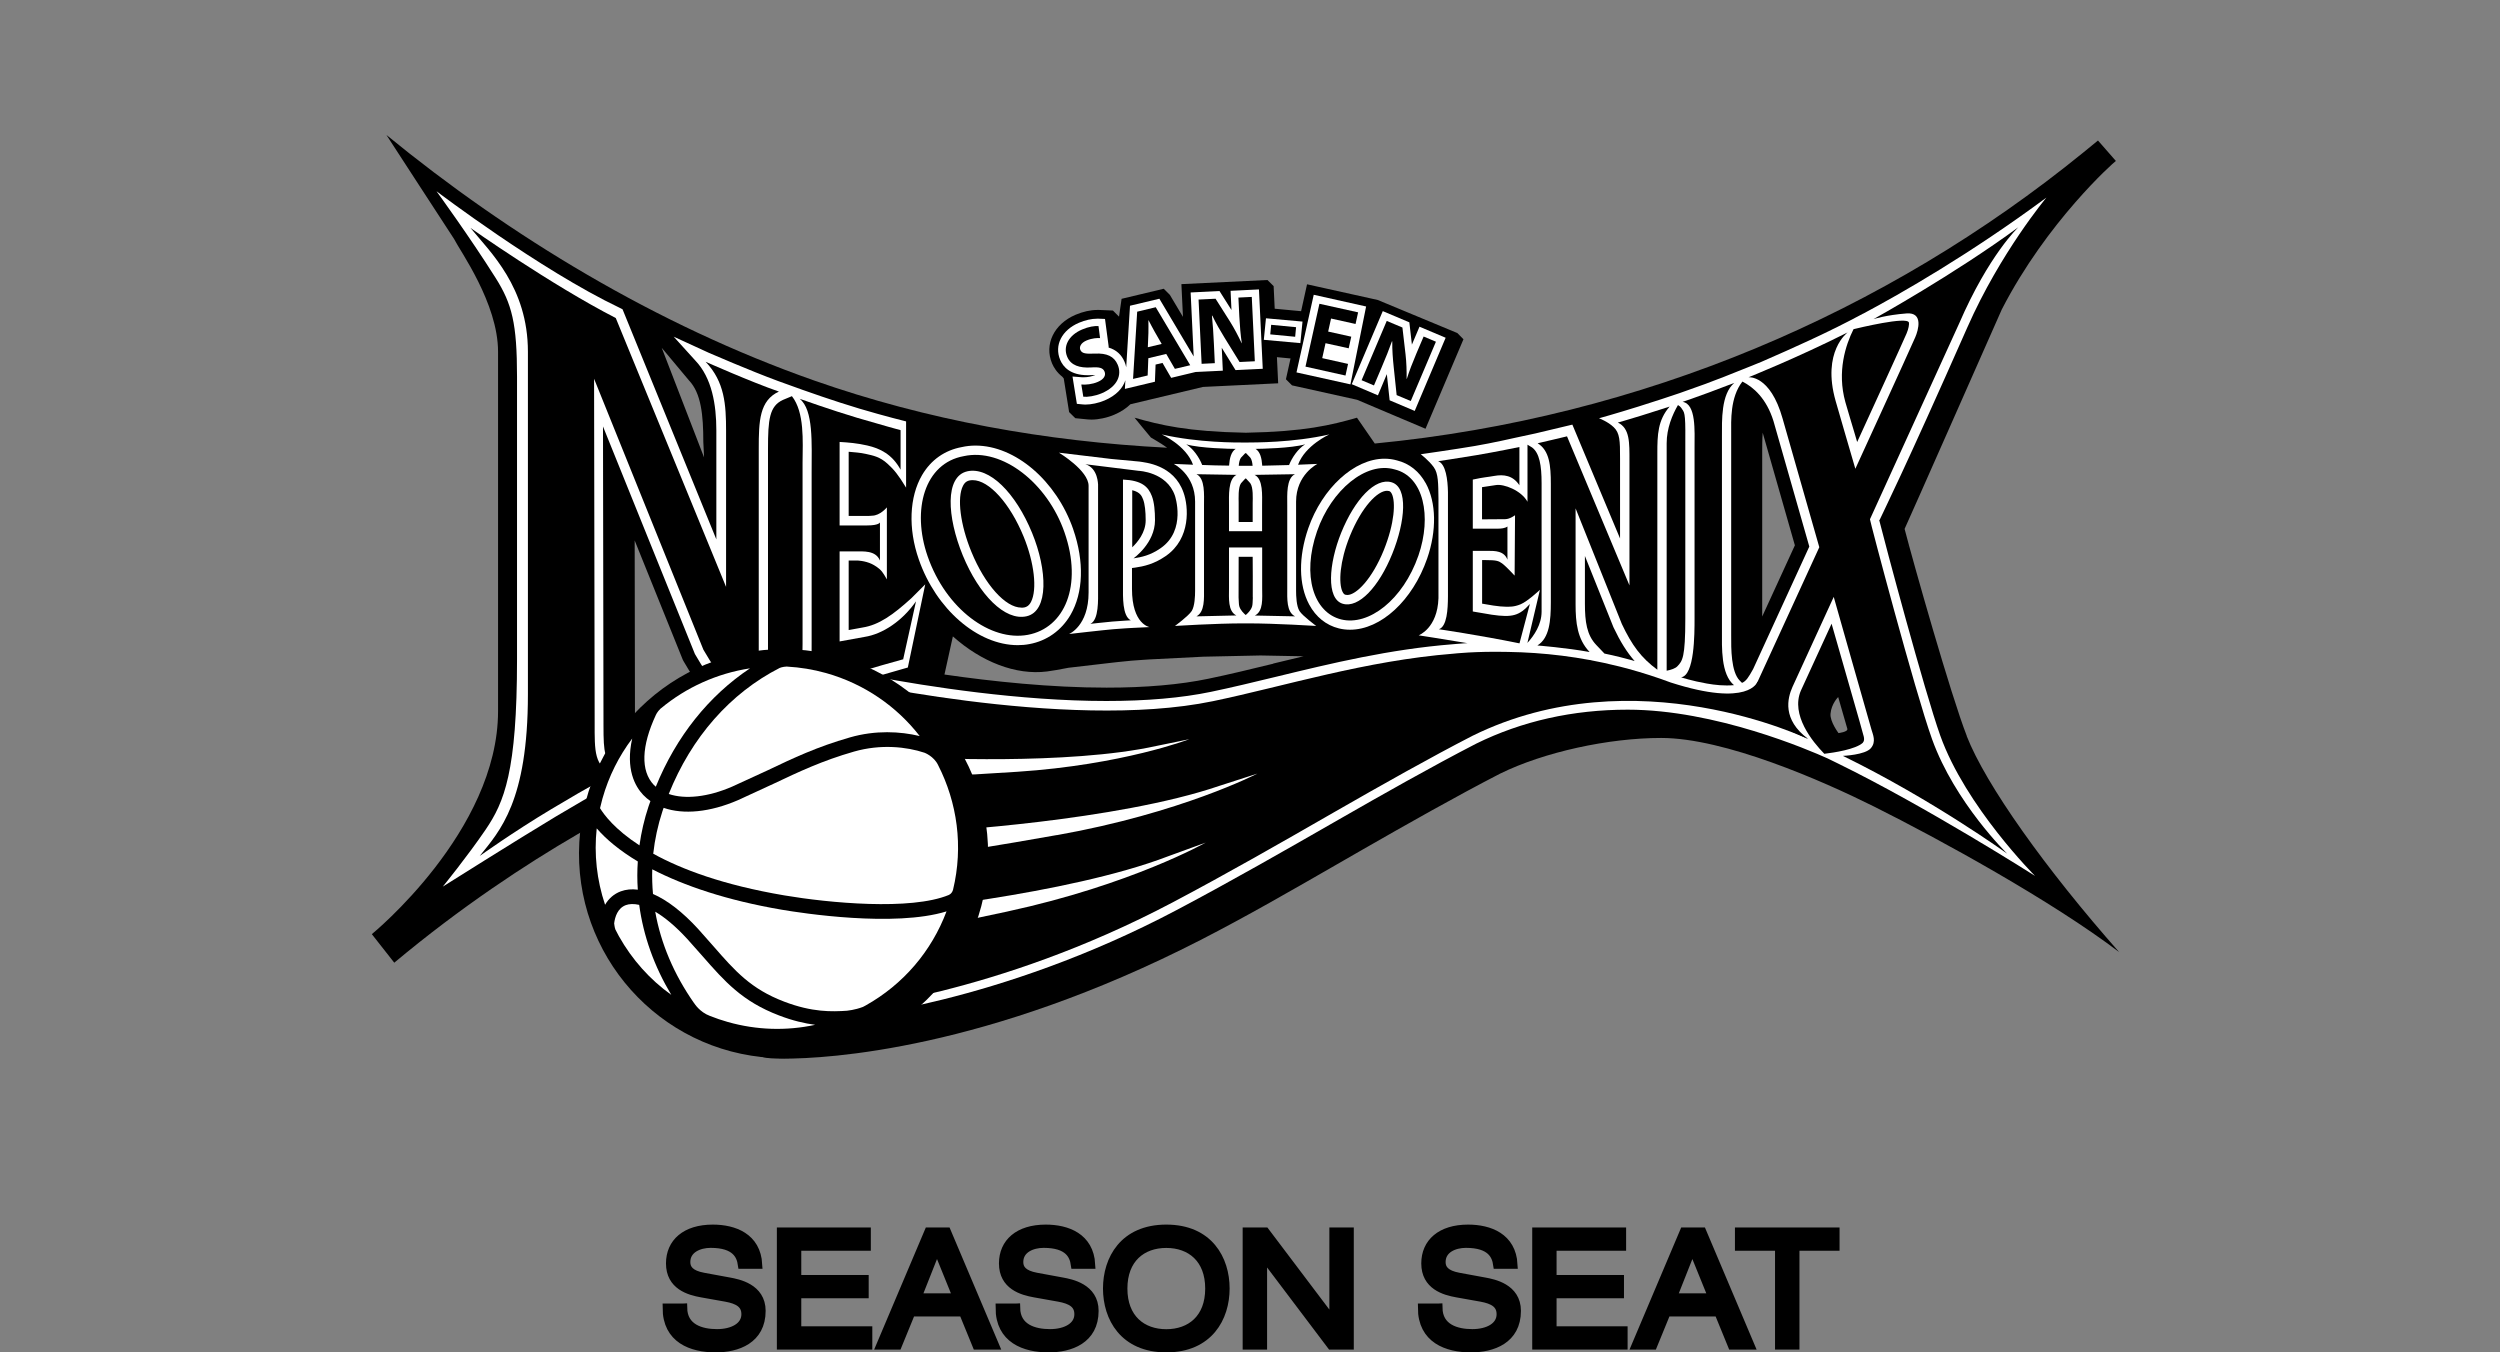 <?xml version="1.0" encoding="UTF-8"?><svg id="uuid-bca70a09-8aa4-439c-acf1-bf06ac917b94" xmlns="http://www.w3.org/2000/svg" viewBox="0 0 303.03 163.93"><rect x="0" y="0" width="303.03" height="163.93" fill="#808080" stroke="none"/><g id="uuid-b5a11d8b-442b-4961-b367-7eb4364ed1bc"><path d="M82.77,158.53c.04,2.46,2.2,3.1,4.14,3.1s3.48-.83,3.48-2.33c0-1.25-.92-1.77-2.4-2.04l-2.92-.52c-1.53-.27-3.82-.92-3.82-3.6,0-2.5,1.85-4.18,5.15-4.18,2.57,0,5.29,1,5.47,4.31h-1.91c-.16-1.08-.74-2.54-3.82-2.54-1.4,0-2.99.64-2.99,2.25,0,.85.52,1.52,2.11,1.81l3.15.58c1.01.19,3.87.71,3.87,3.52,0,3.5-2.94,4.51-5.53,4.51-2.9,0-5.91-1.08-5.91-4.87h1.91Z" stroke="#000" stroke-miterlimit="10" stroke-width="1.05"/><path d="M94.69,149.31h10.34v1.77h-8.43v3.99h8.17v1.77h-8.17v4.45h8.61v1.77h-10.52v-13.75Z" stroke="#000" stroke-miterlimit="10" stroke-width="1.05"/><path d="M116.74,159.05h-6.3l-1.64,4.01h-2.05l5.82-13.75h2.18l5.82,13.75h-2.18l-1.64-4.01ZM113.57,151.2l-2.41,6.09h4.88l-2.47-6.09Z" stroke="#000" stroke-miterlimit="10" stroke-width="1.05"/><path d="M123.13,158.53c.04,2.46,2.2,3.1,4.14,3.1s3.48-.83,3.48-2.33c0-1.25-.92-1.77-2.4-2.04l-2.92-.52c-1.53-.27-3.82-.92-3.82-3.6,0-2.5,1.85-4.18,5.15-4.18,2.57,0,5.29,1,5.47,4.31h-1.91c-.16-1.08-.74-2.54-3.82-2.54-1.4,0-2.99.64-2.99,2.25,0,.85.52,1.52,2.11,1.81l3.15.58c1.01.19,3.87.71,3.87,3.52,0,3.5-2.94,4.51-5.53,4.51-2.9,0-5.91-1.08-5.91-4.87h1.91Z" stroke="#000" stroke-miterlimit="10" stroke-width="1.05"/><path d="M141.37,148.96c5.17,0,7.15,3.7,7.15,7.22s-1.98,7.22-7.15,7.22-7.15-3.7-7.15-7.22,1.98-7.22,7.15-7.22ZM141.37,150.74c-2.94,0-5.24,1.81-5.24,5.45s2.3,5.45,5.24,5.45,5.24-1.81,5.24-5.45-2.3-5.45-5.24-5.45Z" stroke="#000" stroke-miterlimit="10" stroke-width="1.05"/><path d="M153.1,152.12h-.04v10.94h-1.91v-13.75h2.21l8.26,10.94h.04v-10.94h1.91v13.75h-2.21l-8.26-10.94Z" stroke="#000" stroke-miterlimit="10" stroke-width="1.05"/><path d="M174.32,158.53c.04,2.46,2.2,3.1,4.14,3.1s3.47-.83,3.47-2.33c0-1.25-.92-1.77-2.39-2.04l-2.92-.52c-1.53-.27-3.82-.92-3.82-3.6,0-2.5,1.85-4.18,5.15-4.18,2.57,0,5.29,1,5.47,4.31h-1.91c-.16-1.08-.74-2.54-3.82-2.54-1.41,0-2.99.64-2.99,2.25,0,.85.52,1.52,2.11,1.81l3.15.58c1.01.19,3.87.71,3.87,3.52,0,3.5-2.94,4.51-5.53,4.51-2.9,0-5.91-1.08-5.91-4.87h1.91Z" stroke="#000" stroke-miterlimit="10" stroke-width="1.05"/><path d="M186.25,149.31h10.33v1.77h-8.43v3.99h8.17v1.77h-8.17v4.45h8.61v1.77h-10.51v-13.75Z" stroke="#000" stroke-miterlimit="10" stroke-width="1.05"/><path d="M208.3,159.05h-6.3l-1.64,4.01h-2.05l5.82-13.75h2.18l5.82,13.75h-2.18l-1.64-4.01ZM205.13,151.2l-2.41,6.09h4.88l-2.47-6.09Z" stroke="#000" stroke-miterlimit="10" stroke-width="1.05"/><path d="M215.68,151.08h-4.86v-1.77h11.63v1.77h-4.86v11.98h-1.91v-11.98Z" stroke="#000" stroke-miterlimit="10" stroke-width="1.05"/><path d="M238.4,89.21c-1.93-4.92-6.52-21.14-7.54-25.1.78-1.69,9.34-21.09,11.78-26.6,5.47-10.64,13.53-17.8,13.83-18l-2.17-2.48-1.76,1.44c-23.91,19.44-53.5,32.16-85.9,35.29l-2.16-3.13s0,0,0,0c0,0,0,0,0,0h0s0,0,0,0c-3.13.9-6.39,1.69-13.4,1.82-.02,0-.05,0-.07,0-.02,0-.05,0-.07,0-7.02-.13-10.29-.93-13.42-1.82,0,0,1.9,2.33,1.98,2.4.11.09,1.08.59,1.97,1.24-14.73-.76-29.09-3.34-42.79-8.15-19.13-6.72-36.93-17.55-51.84-29.76-.02-.01,8.19,12.59,8.19,12.59.7,1.42,5.34,7.81,5.34,13.68v43.57c0,14.56-15.3,27.03-15.3,27.03l2.72,3.46c16.21-13.56,31.41-20.58,34.6-21.98l-2.36-.71,1.82-.93-1.28-.38,9.03-3.26-7.04,5.21c.29-.13.44-.19.44-.19l9.98-4.17,6.69-2.47-9.11,36.61c-.15.36-.22.76-.2,1.17.04.76.41,2.53,3.09,2.69.3.02.83.04,1.59.04,5.26,0,24.46-1.04,50.48-14.38,5.67-2.91,11.16-6.08,16.48-9.14,1.07-.62,2.14-1.23,3.2-1.84,5.2-2.98,11.25-6.41,16.64-9.19,5.31-2.61,13.13-4.32,19.51-4.32,7.7,0,19.49,5.16,25.78,8.3,8.01,4,21.59,11.46,29.74,17.66-8.89-10.06-16.17-20.28-18.48-26.19ZM83.52,46.12c1.47,1.54,1.73,4.21,1.73,7.43l.09,1.89-5.13-13.28,3.31,3.96ZM80.34,92.63l-3.36-1.01c-.01-.51-.01-1.06-.01-1.53l-.04-24.58,5.84,14.48.1.18c1.44,2.45,2.74,4.47,4.76,6.09.17.2.34.4.51.6l-7.8,5.77ZM154.33,80.45c-2.75.67-5.34,1.3-7.86,1.82-3.44.72-7.6,1.08-12.34,1.08-6.79,0-13.85-.75-19.65-1.59l1.02-4.62c3.45,3.07,7.61,4.73,11.41,4.25h0c.46-.06,1.77-.27,2.61-.45l5.07-.59s1.53-.18,2.58-.27c1.05-.09,2.13-.14,2.14-.15l6.52-.33,6.96-.15,5.21.1c-1.25.3-2.47.59-3.67.88ZM213.6,74.73v-20.1c0-.44,0-1.34.06-2.18l3.9,13.65-3.96,8.63ZM222.85,88.86s-1.05-1.39-.97-2.34c.1-1.22.93-2.03.93-2.03.53,1.86.88,3.03,1.11,3.85.1.38-1.07.52-1.07.52ZM231.15,66.41c.03-.06.08-.16.19-.4-.05.13-.11.26-.19.4Z"/><path d="M82.44,94.73l.12-.09c-.05.02-.11.05-.17.07h.05Z"/><path d="M176.65,40.37l-9.65-4.01-8.57-1.9-.72,3.26-3.2-.3-.13-2.74-.75-.74-10.43.5.19,3.97-1.59-2.67-.74-.74-5.11,1.22-.31,2.16-.74-.74-1.67-.07c-.07,0-.15,0-.22,0-.84,0-1.72.2-2.63.58-2.63,1.12-3.83,3.61-2.85,5.92.2.46.57,1.08,1.23,1.59.06.07.12.15.18.22l.65,4.07.75.74,1.52.15c.14.01.29.02.44.02.86,0,1.9-.22,2.76-.59.82-.35,1.46-.78,1.96-1.27l8.8-2.1,9.11-.44-.15-3.17,1.65.16-.56,2.52.74.74,7.89,1.75,8.29,3.51,4.6-10.85-.74-.75Z"/><path d="M227.82,63.05c.56-1.23,2.85-5.72,10.66-23.4,4-9.05,9.57-15.7,9.57-15.7-9.26,6.85-17.61,11.62-22.23,14.08.01-.01.02-.02.02-.02-1.1.59-2.18,1.15-3.23,1.67-.37.18-.57.27-.58.28,0,0,0,0,.01,0-3.33,1.65-8.54,3.9-8.54,3.9,0,0-2.03.83-4.14,1.66-.15.05-.23.08-.23.09,0,0,0,0,.01,0-.84.33-1.69.65-2.41.92-1.43.52-3.12,1.11-3.14,1.12l-.06.02c-1.14.39-3.02,1.01-4.94,1.61-2.85.89-4.77,1.42-4.77,1.42,0,0,1.08.4,1.79,1.09.72.69.77,1.61.76,3.76v9.72s-5.78-13.8-5.78-13.8l-4.49,1.07-2.37.51s-2.89.66-4.97,1.01c-2.34.4-6.55,1-6.55,1,0,0,.98.74,1.58,1.57.57.78.54,2,.57,3.82v12.06s0,0,0,0c-.12,3.65-2.4,4.5-2.4,4.5,0,0,2.7.41,5.91.95-.14,0-.27.02-.39.02-.45.03-.8.06-1.04.08-.09,0-.34.03-.34.03-7.68.61-14.66,2.3-21.41,3.94-2.76.67-5.37,1.3-7.91,1.83-3.55.74-7.82,1.11-12.68,1.11-10.55,0-21.74-1.78-27.95-2.94,2.06-.6,3.89-1.12,3.89-1.12l2.11-10.08-1.68,1.68c-2.23,2.03-3.94,3.24-5.9,3.55l-1.7.31v-8.43s.9,0,1.02,0c0,0,.95.02,1.78.42.29.14.87.47,1.24.93.15.19.39.57.59.94v-8.73s-.82,1.01-1.81,1.01c-.14.02-.33.03-.61.03h-2.21v-7.78c.63.06,1.39.1,2.08.26.87.2,1.7.33,2.65,1.21.76.69,1.27,1.3,2.23,2.88v-8.03s-2.49-.61-5.66-1.55c-2.97-.88-6.86-2.26-6.9-2.28l-2.97-1.07h0c-3.42-1.26-8.32-3.39-8.37-3.41l-4.27-1.96,2.62,2.89c2.02,2.11,2.55,5.36,2.55,8.47v13.21l-11.37-27.89-.37-.19c-9.68-4.62-22.18-14.12-22.18-14.12,0,0,4.01,5.5,7.16,10.5,1.99,3.15,2.6,5.52,2.6,12v34.22c0,13.66-1.55,17.33-3.8,20.65-2.26,3.32-5.2,6.92-5.2,6.92,0,0,9.14-5.76,13.69-8.49,4.86-2.91,7.49-4.27,7.52-4.28l2.49-1.28-2.68-.8c-1.4-.42-1.54-1.26-1.54-4.69l-.06-36.24,11.14,27.58c1.94,3.31,3.5,5.62,7.01,7.25l-.83.61,1.25-.42,1.37.61v-1.07l7.36-2.47,1.11,39.72.52-.08c.17,0,18.96-1.67,40.6-13.11,6.75-3.57,13.29-7.32,19.6-10.94,5.23-3,11.3-6.44,16.71-9.23,5.54-2.73,11.72-4.12,18.37-4.12,10.63,0,21.99,4.9,24.23,5.91l1.31.64c10.62,5.2,23.73,13.53,23.83,13.6,0,0-8.42-8.42-11.49-17.02-1.89-5.29-6.75-23.5-7.41-26.16ZM97.28,56.11c0,.4,0,21.83,0,21.83v.1c.04,3-.56,4.52-1.09,4.91l-3.1,2.29v-30.84c0-3.55.17-5.18,1.82-5.93l1.08-.45c1.54,1.97,1.31,5.4,1.29,8.07ZM231.39,39.1c.03.22-.04.74-.29,1.32-.65,1.5-4.09,9.02-5.99,13.16-.09-.32-.19-.64-.28-.96-.47-1.6-.8-2.64-1.15-3.88-1.03-3.7.03-6.92.99-8.84.51-.12,6.53-1.59,6.71-.8ZM203.38,49.09c.18.11.32.22.4.34.38.57.53.45.5,3.8,0,.21,0,.81,0,1.01v20.73c0,4.74-.35,5.15-.96,5.79-.25.26-.74.43-1.3.54v-27.57c0-1.82.69-3.46,1.37-4.63ZM179.65,67.89h.47c1.26,0,1.54.1,1.95.4.47.34,1.52,1.48,1.52,1.48l.05-7.32s-.62.48-1.2.48c-.44,0-2.8.02-2.8.02v-3.9c.32-.06,1.31-.19,1.66-.25.97-.18,3.11.65,3.85,2.02v-6.92s.56.34.56.34c.89.67,1.15,2.18,1.15,4.33v15.56c0,1.57-.9,2.9-1.72,3.8l1.52-6.44s-1.49,1.4-2.33,1.75c-.84.35-1.38.3-1.82.3-.39,0-.87-.05-1.5-.14l-1.36-.23v-5.28ZM196.41,79.66c-.64-.16-1.29-.31-1.93-.44l-1-1.05c-1.14-1.2-1.37-2.8-1.37-4.99v-5.79l3.44,8.59.03.07c.82,1.73,1.62,3.01,2.56,4.08-.13-.04-.27-.08-.4-.12-.35-.1-1.33-.35-1.33-.35ZM211.15,82.77c-.08-.08-.17-.17-.27-.27-1.06-1.06-1.05-3.89-1.04-5.5v-24.08s0-.37,0-.37c0-1.53-.15-4.37,1.36-6.3,1.31.66,2.91,2.02,3.77,4.8l4.34,15.2-6.81,14.85c-.56,1.01-.85,1.47-1.36,1.68ZM225.79,90.04c-.88.79-3.44,1.18-4.66,1.33-1.44-1.47-4.09-4.71-2.85-7.64l3.73-8.13c1.22,4.3,3.02,10.58,3.38,11.8.03.09.42,1.53.45,1.63.21.63.07.85-.05,1Z" fill="#fff"/><path d="M172.82,58.58c-.79-1.44-1.99-2.4-3.48-2.77-.49-.14-1-.21-1.52-.21-3.66,0-7.54,3.55-9.24,8.43-1.21,3.5-1.17,6.87.11,9.25.81,1.51,2.06,2.51,3.6,2.89.44.11.89.16,1.35.16,3.74,0,7.59-3.55,9.35-8.63,1.17-3.37,1.11-6.79-.17-9.13ZM163.07,72.09c-.05-.02-.2-.06-.34-.36-.5-1.03-.35-3.68.89-6.75,1.46-3.6,3.37-5.49,4.5-5.49.09,0,.17.01.25.03.06.02.2.06.34.35.46.97.35,3.51-.98,6.82-1.43,3.52-3.34,5.43-4.42,5.43-.08,0-.16-.01-.23-.03Z" fill="#fff"/><path d="M130.09,64.16c-2.04-5.88-7.02-10.15-11.85-10.15-.56,0-1.11.06-1.65.18-2.07.38-3.74,1.55-4.82,3.39-1.55,2.65-1.71,6.48-.4,10.23,2.09,6.02,7.13,10.39,11.99,10.39h0c.48,0,.96-.04,1.42-.13,2.11-.39,3.88-1.65,4.98-3.54,1.56-2.69,1.68-6.46.33-10.36ZM123.8,73.65c-1.93,0-4.42-2.78-6.05-6.75-1.35-3.28-1.77-6.58-1.02-8.02.24-.47.54-.59.77-.64.13-.03.27-.04.41-.04,1.97,0,4.51,2.81,6.16,6.83,1.3,3.17,1.67,6.43.9,7.93-.26.49-.56.61-.77.66-.13.03-.26.04-.39.04Z" fill="#fff"/><path d="M137.54,68.81c1.12-.16,2.36-.44,3.77-1.42,3.07-2.12,2.75-6.01,2.15-7.68-1.18-3.41-4.71-3.65-5.34-3.76l-3.43-.32-6.34-.76s3.6,2.15,3.6,4.02v12.93c0,4.06-2.37,5.03-2.37,5.03,0,0,4.25-.49,5.35-.58,1.08-.09,2.18-.15,2.19-.15l2.22-.11s-2.13-.33-2.13-4.63v-2.53s.3-.04.3-.04ZM137.24,66.34v-6.92c.98.24,1.16.72,1.32,1.12.21.55.31,1.45.31,2.53,0,1.48-.99,2.66-1.62,3.26Z" fill="#fff"/><path d="M159.7,56.23s-1,.05-2.36.1c.86-2.36,3.79-3.67,3.79-3.67-4.47,1.01-9.09.97-10.1.98h0s-.09,0-.11,0h0c-1.01,0-5.63.04-10.1-.98,0,0,2.94,1.31,3.79,3.67-1.34-.05-2.34-.1-2.34-.1,0,0,2.59,1.28,2.59,4.57,0,.15,0,10.82,0,10.82,0,.62-.04,1.85-.41,2.44-.37.59-2.03,1.81-2.03,1.81,0,0,4.97-.31,8.3-.31h.52c3.34,0,8.3.31,8.3.31,0,0-1.66-1.22-2.03-1.81-.37-.59-.41-1.82-.41-2.44,0,0,0-10.67,0-10.82,0-3.29,2.59-4.57,2.59-4.57ZM150.14,60.95c0-.53-.08-1.87.29-2.38l.52-.57h.08l.52.57c.37.51.3,1.85.29,2.38,0,.13,0,2.32,0,2.32h-1.7s0-2.19,0-2.32ZM150.94,54.93h.1l.52.55c.16.22.24.59.27.98-.32,0-1.36,0-1.68,0,.03-.39.11-.76.27-.98l.52-.55ZM150.99,74.55s-.02-.01-.02-.02h.05s-.02.02-.02.02ZM151.86,72.42c-.03.54-.02.85-.09,1.08-.14.49-.58.88-.74,1.02h-.07c-.16-.14-.6-.54-.74-1.02-.07-.23-.05-.53-.09-1.08-.01-.22.01-4.93.01-4.93h1.7s.03,4.71.01,4.93Z" fill="#fff"/><path d="M149.16,35.22l.11,2.36-1.45-2.3-3.5.17.37,7.76-4.16-7-3.56.85-.46,7.46c-.04-.23-.11-.45-.2-.66-.37-.88-1.02-1.46-1.93-1.73v-.16s-.44-3.31-.44-3.31l-.77-.03c-.06,0-.12,0-.18,0-.69,0-1.43.17-2.2.49-2.09.89-3.03,2.74-2.28,4.51.36.85,1.23,1.85,3.34,1.85.15,0,.29,0,.46-.01.17-.01.33-.02.46-.02-.02,0-.03.02-.05.02-.39.16-.87.26-1.34.26-.08,0-.16,0-.22,0l-1.16-.09.53,3.31.69.07c.1.01.21.02.33.02h0c.73,0,1.6-.19,2.34-.5,1.43-.61,2.22-1.51,2.52-2.45l-.06,1.05,3.64-.87.08-2.08.84-.2,1.05,1.81,2.96-.71,3.3-.16-.13-2.78,1.67,2.71,3.3-.16-.46-9.62-3.44.17Z" fill="#fff"/><polygon points="157.88 38.98 153.45 38.58 153.19 41.19 157.62 41.59 157.88 38.98" fill="#fff"/><polygon points="165.59 37.15 159.24 35.73 157.15 45.14 163.69 46.59 165.59 37.15" fill="#fff"/><polygon points="172.06 39.6 171.14 41.77 170.83 39.07 167.61 37.71 163.85 46.57 167.02 47.92 168.1 45.35 168.44 48.52 171.48 49.81 175.23 40.94 172.06 39.6" fill="#fff"/><path d="M223.39,91.62s2.69-.11,3.38-.93c.68-.8.24-1.66.07-2.27-.5-1.71-4.57-16.07-4.57-16.07l-5,10.91c-.61,1.37-1.27,3.95,1.89,6.3,0,0-2.97-1.38-4.27-1.88-1.3-.5-3.58-1.27-3.58-1.27l9.21-20.08-4.45-15.6c-1.5-5.32-4.13-5-4.13-5,0,0,5.82-2.32,12.02-5.44,0,0-3.17,2.3-1.46,8.31.63,2.22,1.54,5.29,2.39,8.22,0,0,6.33-13.81,7.26-15.94.38-.87,1-3.05-1.05-2.89-2.48.19-4.01.69-4.01.69,0,0,9.78-5.41,17.56-11.14,0,0-3.58,3.35-7.18,11.67,0,0-10.8,23.7-10.81,23.73-.04.07,5.45,20.87,7.53,26.66,2.78,7.71,9.1,13.87,9.1,13.87,0,0-9.05-6.54-19.89-11.84Z"/><path d="M192.66,79.01c-1.47-1.55-1.68-3.54-1.68-5.76v-11.63l5.61,14.02c1.22,2.57,2.33,4.09,4.3,5.54v-26.25c0-2.22.05-3.99,1.49-5.65,0,0-1.81.59-3.42,1.09-1.63.51-2.86.85-2.86.85,1.47.7,1.41,2.44,1.41,4.66v15.08s-7.57-18.07-7.57-18.07c0,0-.8.2-1.68.4-.88.2-1.88.44-1.88.44,1.44.88,1.6,2.71,1.6,4.93v14.34c0,2.22-.16,4.34-1.63,5.24,0,0,3.52.28,6.3.79Z"/><path d="M210.19,83.06c-1.62-1.34-1.47-4.63-1.47-6.55v-23.6c0-1.92-.12-5.14,1.5-6.5,0,0-1.57.6-3.09,1.17-1.46.55-3.18,1.13-3.18,1.13,1.66.26,1.45,3.55,1.45,5.52v20.73c0,1.92,0,6.9-1.63,7.14,0,0,1.33.44,3.1.75,1.01.18,2.14.3,3.31.2Z"/><path d="M109.47,79.94l1.56-7.05c-1.66,2.38-4.04,3.97-6.23,4.31l-3.03.55v-10.91h1.84c1.03,0,2.52-.16,3.05,1.1v-4.62s-.1.37-1.56.37h-3.33v-10.12c1.06.06,2.15.15,3.36.43,1.55.36,3,1.05,4.03,2.93v-4.79s-2.05-.55-5.27-1.5c-3.03-.9-6.96-2.3-6.96-2.3,1.69,1.35,1.45,5.36,1.45,8.95v20.63c0,.38.15,4.67-1.54,5.92,0,0,5.41-1.95,12.61-3.92Z"/><path d="M148.97,66.36v4.93c0,1.23-.15,2.79.89,3.31l-4.84.11c1.03-.54.92-2.19.92-3.41v-10.08c0-1.23.15-3.22-.91-3.74l4.85.08c-1.04.52-.91,2.51-.91,3.76v3.07h4.01v-3.07c0-1.25.15-3.25-.91-3.76l4.89-.08c-1.06.52-.93,2.51-.93,3.74v10.08c0,1.23-.11,2.89.95,3.41l-4.88-.1c1.06-.52.89-2.09.89-3.32v-4.93h-4.01Z"/><path d="M184.18,77.98l1.26-4.77c-1.27,1.41-2.1,1.67-4.62,1.3l-2.3-.39v-7.35h1.87c.79,0,1.93-.01,2.33,1.07v-4.02c-.3.22-.79.26-1.19.26h-3.01v-5.95c1.43-.31,1.7-.28,2.58-.44,1.17-.21,2.29-.07,3.07,1.13v-4.64s-2.82.59-5.21.99c-2.38.4-4.64.73-4.64.73.94.35,1.16,2.26,1.19,3.74v12.88s0-.23,0-.23c-.01,1.55-.11,3.64-1.1,3.98,0,0,4.81.7,9.76,1.71Z"/><path d="M94.44,47.45c-2.39,1.09-2.47,3.57-2.47,6.95v31.24c-3.26-1.45-4.68-3.44-6.71-6.89l-13.25-32.84.07,41.71c0,3.38-.09,5.4,2.34,6.13,0,0-2.63,1.35-7.58,4.32-4.64,2.78-8.69,5.68-8.69,5.68,2.43-3.02,5.84-6.61,5.84-19.6v-41.51c0-7.83-4.57-12.09-6.96-15.01,0,0,9.71,6.86,17.61,10.92l13.37,32.59v-18.92c0-3.15-.16-5.93-2.48-8.37,0,0,5.41,2.41,8.9,3.62Z"/><path d="M171.93,67.34c-1.87,5.38-6.04,8.57-9.37,7.74-3.31-.83-4.79-5.27-2.92-10.68,1.74-5.01,5.95-8.51,9.41-7.5,3.52.85,4.52,5.69,2.88,10.44ZM162.57,64.57c-1.52,3.76-1.83,8.01.18,8.61,1.94.58,4.39-2.04,6.01-6.05,1.59-3.93,1.94-8.07-.08-8.67-1.98-.59-4.46,2.05-6.11,6.11Z"/><path d="M116.82,55.29c4.68-1.03,10.14,3.27,12.21,9.24,2.24,6.44.02,11.59-4.45,12.42-4.49.83-9.91-3.11-12.14-9.52-1.96-5.65-.37-11.29,4.38-12.14ZM117.25,57.13c-2.73.61-2.47,5.5-.55,10.19,1.97,4.78,5.11,7.97,7.73,7.38,2.71-.61,2.52-5.62.67-10.11-1.99-4.85-5.18-8.06-7.86-7.46Z"/><path d="M142.41,60.07c-.99-2.87-4.39-3-4.39-3l-6.46-.8c1.57.48,1.52,2.5,1.54,2.44v12.77c0,1.2.11,3.64-.93,4.14,0,0,1.56-.18,2.67-.28,1.11-.09,2.23-.15,2.23-.15-1.05-.51-.95-2.92-.95-4.12v-12.94c2.27.1,3.06.85,3.5,2,.29.76.38,1.83.38,2.93,0,2.79-2.61,4.62-2.61,4.62.95-.14,2.04-.36,3.29-1.23,3.17-2.19,1.73-6.38,1.73-6.38Z"/><path d="M217.35,87.96c-.89-1.16-4.32-5.33-4.32-5.33,0,0-.97,3.16-10.51.1-1.71-.64-3.41-1.18-5.08-1.64-.34-.09-.68-.18-1.02-.27-.1-.02-.19-.05-.29-.07-4.6-1.15-9.05-1.66-13.35-1.73-3.98-.09-6.57.21-6.57.21h0c-10.74.85-20.46,3.94-29.18,5.76-17.9,3.72-46.24-2.88-46.24-2.88l1.24,40.24c.18,0,18.6-1.61,40.11-12.97,6.7-3.54,13.24-7.29,19.57-10.93,5.95-3.41,11.68-6.64,16.77-9.26,19.77-9.75,40.67.39,40.67.39,0,0-.95-.5-1.81-1.61ZM109.41,93.16l1.85-1.34s18.15.99,28.95-1.41c3.54-.72,3.95-.81,3.95-.81,0,0-8.08,3.11-20.86,3.95-12.77.83-14.43.62-14.43.62l.54-1.01ZM122.14,110.48c-14.99,3.23-17,3.26-17,3.26l.46-1.29,1.96-1.91s21.67-2.01,34.06-6.76c4.07-1.48,4.53-1.65,4.53-1.65,0,0-9.03,5.11-24.02,8.35ZM128.1,101.22c-15.1,2.68-17.1,2.64-17.1,2.64l.51-1.27,2.03-1.83s21.74-1.22,34.28-5.51c4.12-1.32,4.59-1.48,4.59-1.48,0,0-9.21,4.78-24.31,7.46Z"/><path d="M131.08,46.61c.52.04,1.3-.02,1.99-.32.75-.32,1.01-.8.81-1.26-.19-.45-.64-.56-1.63-.49-1.38.08-2.45-.24-2.89-1.29-.52-1.23.12-2.59,1.8-3.31.82-.35,1.48-.44,1.99-.42l.19,1.46c-.34-.02-.94,0-1.64.29-.7.3-.9.78-.75,1.14.2.46.68.49,1.76.45,1.47-.07,2.34.34,2.77,1.35.51,1.2.03,2.62-1.94,3.46-.82.35-1.73.47-2.23.42l-.24-1.47Z"/><path d="M139.19,43.43l-.08,2.08-1.77.42.5-8.15,2.25-.54,4.18,7.03-1.86.44-1.05-1.81-2.17.52ZM140.81,41.69l-.86-1.5c-.24-.42-.51-.95-.73-1.37h-.02c0,.48.02,1.08,0,1.55l-.07,1.72,1.68-.4Z"/><path d="M145.65,44.11l-.37-7.8,2.06-.1,1.76,2.78c.5.8,1,1.75,1.4,2.61h.02c-.15-1.03-.24-2.08-.3-3.26l-.11-2.27,1.62-.08.37,7.8-1.85.09-1.81-2.93c-.5-.81-1.07-1.79-1.49-2.69h-.05c.11,1.04.18,2.14.24,3.41l.11,2.35-1.62.08Z"/><path d="M157.1,39.65l-.11,1.17-3.02-.29.11-1.16,3.02.29Z"/><path d="M163.48,42.22l-2.81-.62-.4,1.81,3.13.7-.31,1.41-4.85-1.08,1.69-7.62,4.69,1.04-.31,1.41-2.97-.66-.35,1.58,2.8.62-.31,1.4Z"/><path d="M165.04,46.09l3.05-7.19,1.9.8.38,3.27c.11.94.14,2.01.13,2.96h.02c.31-.98.69-1.97,1.15-3.05l.89-2.09,1.49.63-3.05,7.19-1.71-.72-.36-3.43c-.1-.95-.19-2.08-.17-3.07l-.04-.02c-.35.98-.76,2.01-1.26,3.18l-.92,2.17-1.49-.63Z"/><path d="M158.18,53.86c-1.66.48-5.4.54-5.99.55.57.35.75,1.15.81,2.04,1.15-.02,2.24-.05,3.25-.08.37-.94,1.1-1.98,1.93-2.5Z"/><path d="M149.78,54.41c-.59,0-4.33-.07-5.99-.55.83.52,1.56,1.56,1.93,2.5,1.01.04,2.11.07,3.26.08.06-.89.25-1.69.81-2.04Z"/><path d="M96.37,78.72c-13.67-.77-25.38,9.68-26.15,23.36-.77,13.67,9.68,25.38,23.36,26.15,13.67.77,25.38-9.68,26.15-23.36.77-13.67-9.68-25.38-23.36-26.15Z"/><path d="M95.41,80.8c1.57.09,3.14.34,4.71.78,4.68,1.32,8.59,4.07,11.36,7.64-2.35-.57-5.36-.73-8.45.16-3.99,1.14-6.9,2.52-9.98,3.99l-4.31,1.98c-2.93,1.27-5.71,1.56-7.68.89,2.75-6.87,7.45-12.22,13.45-15.28,0,0,.34-.15.9-.17Z" fill="#fff"/><path d="M80.1,85.87c3.08-2.56,6.82-4.25,10.81-4.86-5,3.33-8.95,8.27-11.42,14.35-.09-.07-.17-.15-.25-.23-1.6-1.69-1.5-4.69.26-8.47,0,0,.15-.37.59-.79Z" fill="#fff"/><path d="M73.03,96.78c.76-2.7,2-5.14,3.6-7.26-.83,3.71.36,5.8,1.33,6.83.27.28.56.53.88.75-.08.22-.15.43-.23.65-.52,1.56-.88,3.14-1.1,4.72-3-1.95-4.3-3.72-4.78-4.51.09-.4.19-.79.3-1.19Z" fill="#fff"/><path d="M73.34,109.66c-1-2.98-1.35-6.12-1.01-9.25,1.14,1.32,2.78,2.69,4.98,4.01-.08,1.14-.08,2.28,0,3.42-.74-.1-1.43-.03-2.06.2-.81.3-1.46.86-1.9,1.62Z" fill="#fff"/><path d="M74.44,111.95c.1-.83.43-1.87,1.42-2.24.41-.15.96-.18,1.62-.03.5,3.74,1.8,7.42,3.89,10.91-2.59-1.85-4.75-4.26-6.35-7.11-.15-.27-.29-.55-.43-.82-.1-.27-.14-.7-.14-.7Z" fill="#fff"/><path d="M84.15,121.62c-2.47-3.52-4.05-7.27-4.73-11.11,1.13.66,2.44,1.73,3.89,3.31l1.84,2.07c2.69,3.07,4.81,5.49,9.27,7.19,1.66.64,3.11.97,4.39,1.14-3.46.75-7.08.65-10.58-.34-.75-.21-1.47-.46-2.18-.74-1.25-.46-1.89-1.52-1.89-1.52Z" fill="#fff"/><path d="M102.72,122.51c-1.9.13-4.27.2-7.67-1.1-4.04-1.54-5.94-3.7-8.56-6.7l-1.86-2.1c-1.9-2.08-3.77-3.51-5.48-4.25-.09-1-.12-1.99-.09-2.99,3.84,1.98,9.01,3.76,15.71,4.9,2.4.41,13.66,2.15,19.96.2-1.82,4.84-5.24,8.85-9.81,11.41-.11.06-.21.12-.32.17-.99.38-1.88.45-1.88.45Z" fill="#fff"/><path d="M115.01,108.48c-4.62,1.91-14.55.97-19.95.05-7.43-1.26-12.47-3.17-15.88-5.05.19-1.73.56-3.45,1.12-5.16.04-.13.09-.26.14-.4,2.41.84,5.61.54,9.01-.93l4.36-2.01c3.02-1.43,5.87-2.78,9.71-3.88,3.25-.93,6.38-.58,8.54.14,0,0,1.14.42,1.65,1.5,2.31,4.52,3.08,9.84,1.81,15.11-.14.5-.52.63-.52.63Z" fill="#fff"/><rect x="0" y="0" width="303.03" height="139.48" fill="none"/></g></svg>
